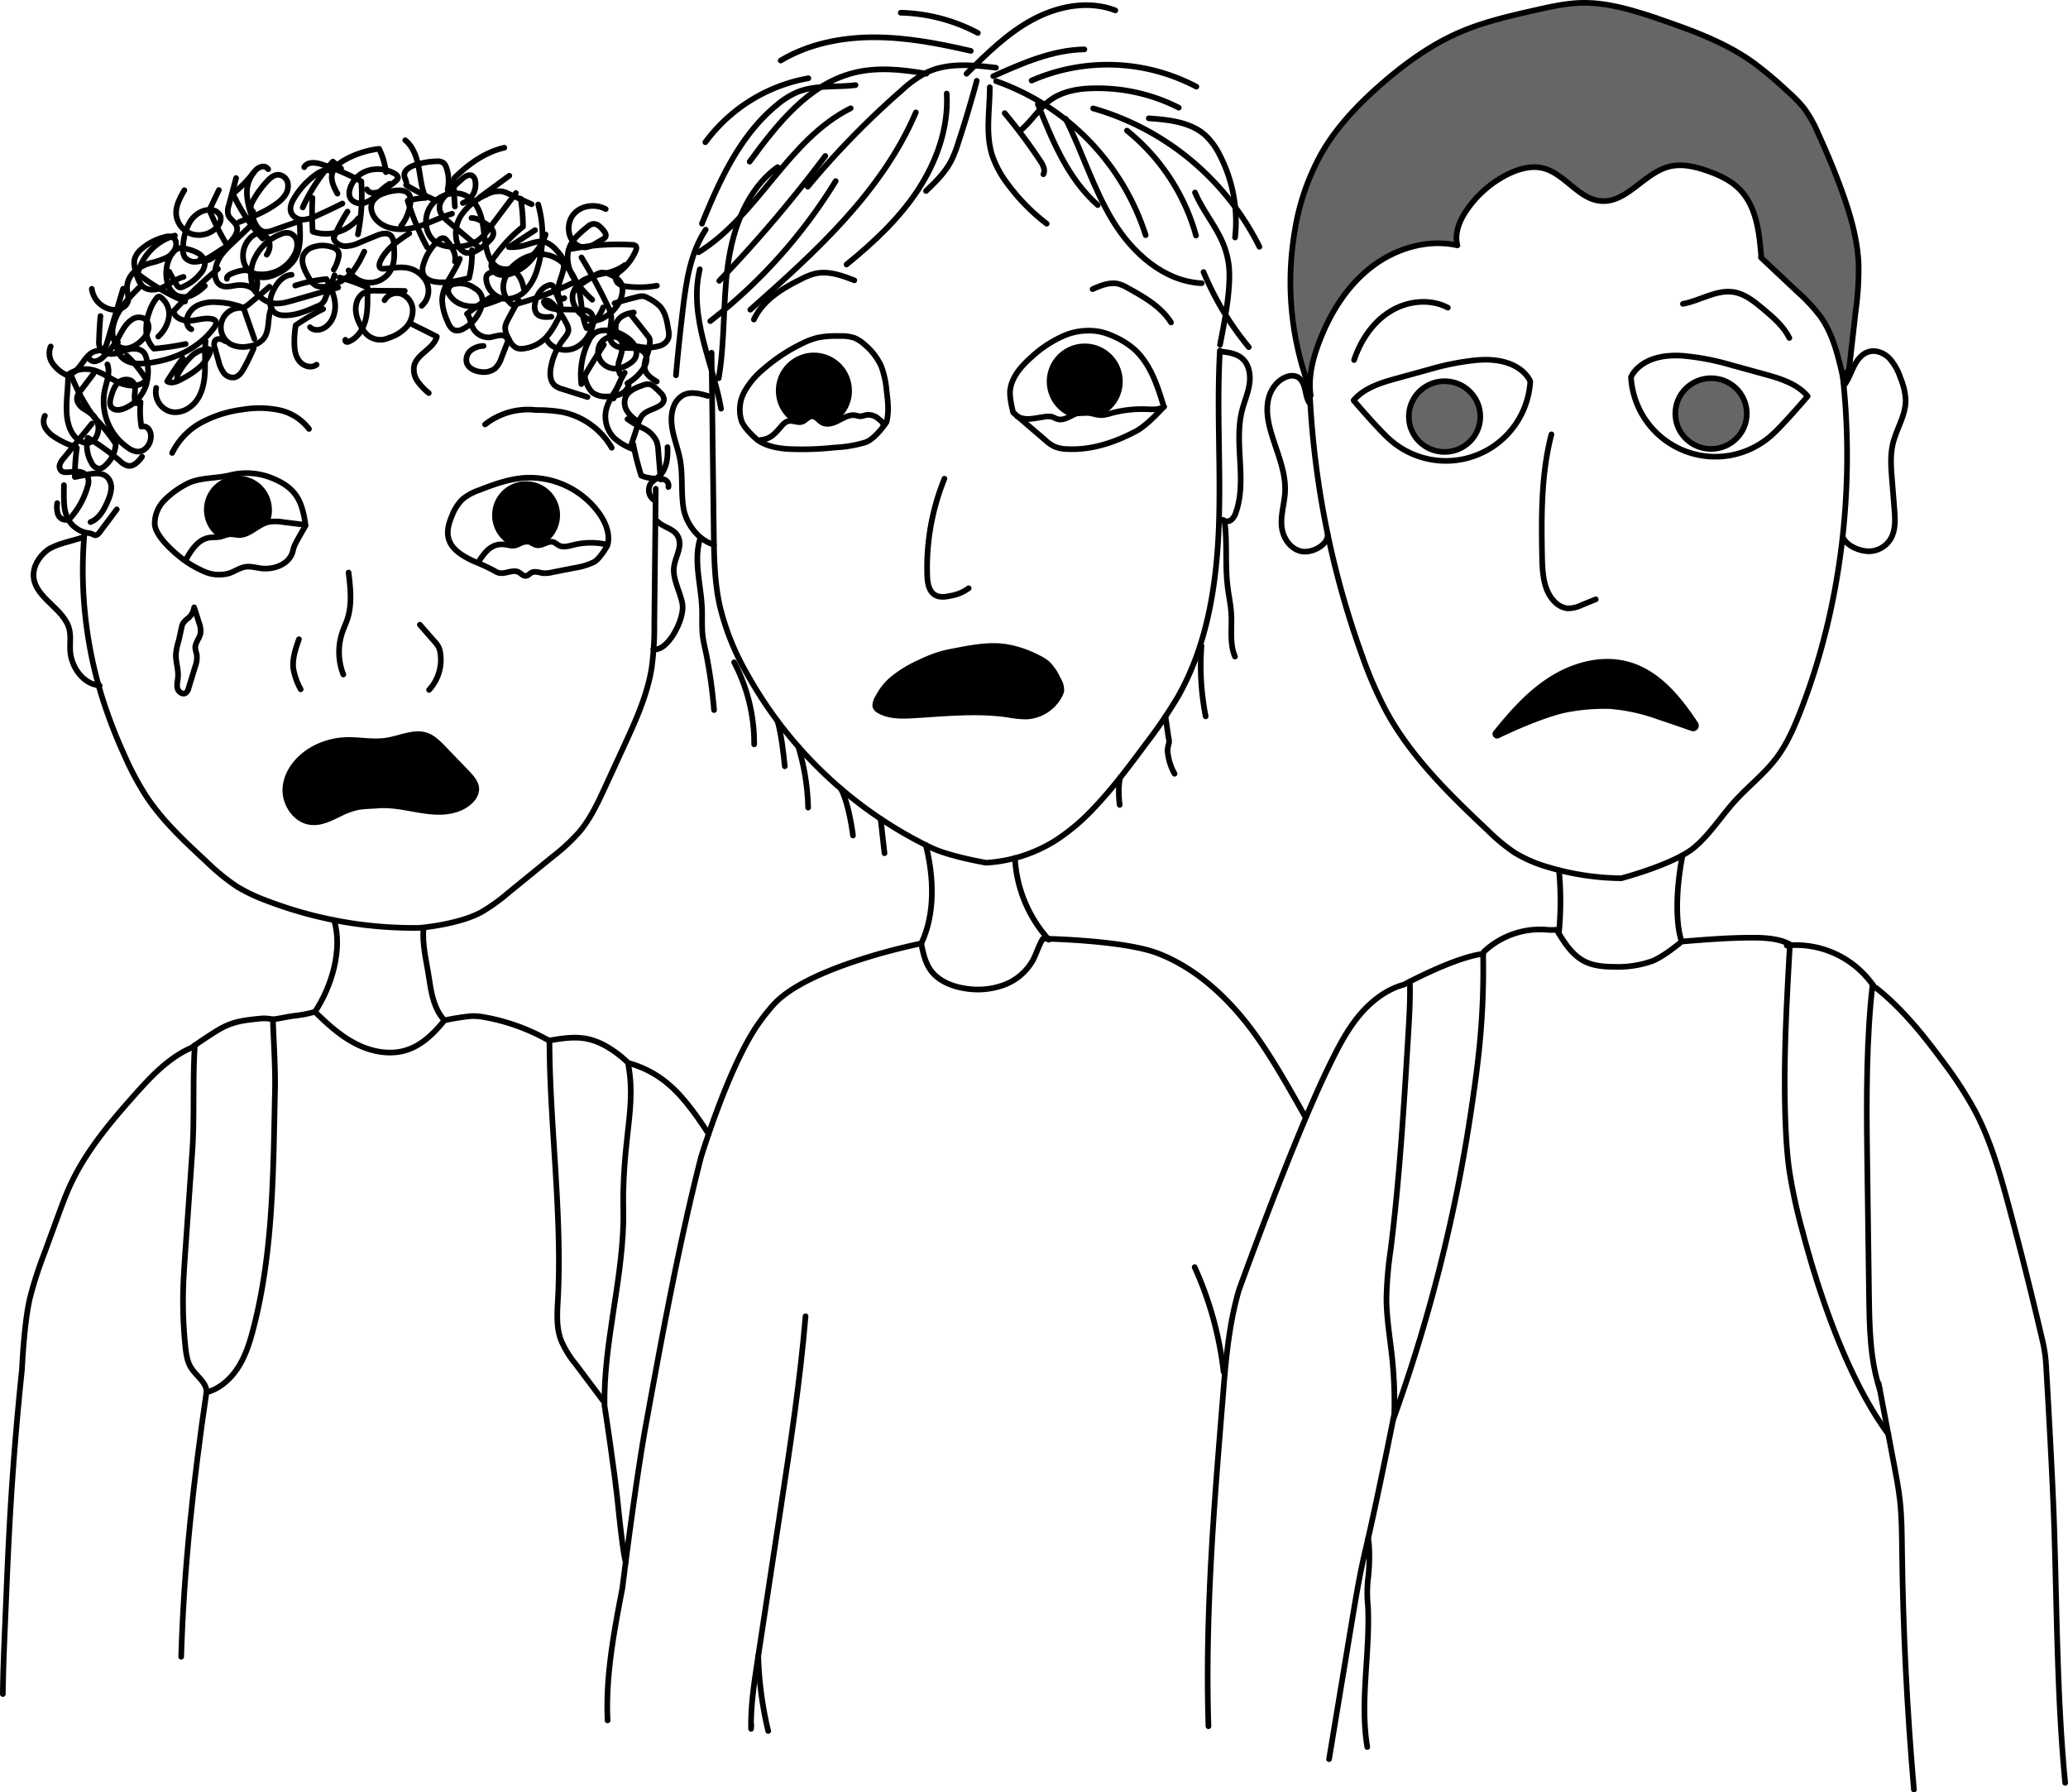 <svg id="Layer_2" data-name="Layer 2" xmlns="http://www.w3.org/2000/svg" viewBox="0 0 731.06 633.52"><defs><style>.cls-1{fill:none;}.cls-1,.cls-2,.cls-3{stroke:#000;stroke-linecap:round;stroke-linejoin:round;stroke-width:2px;}.cls-2{fill:#666;}</style></defs><path class="cls-1" d="M916.78,633.32c4.34,39.39-.66,81.8-15.19,118.66-2.21,5.61-4.66,11.2-8.29,16-4.19,5.56-9.79,9.88-14.48,15-5,5.47-8.93,11.89-14.6,16.65-7,5.88-25.72,10.85-25.72,10.85a92.73,92.73,0,0,1-25.48-3.8,48.72,48.72,0,0,1-12.36-5.3,65.19,65.19,0,0,1-9.3-7.71c-13.49-12.71-27.05-25.85-35.93-42.12a143.22,143.22,0,0,1-8.67-20,316.61,316.61,0,0,1-18.53-95" transform="translate(-265.32 -500.06)"/><path class="cls-1" d="M917.42,636c1.46-2,2.24-4.41,3.37-6.62s2.81-4.35,5.19-5c2.59-.74,5.43.46,7.3,2.38a19.67,19.67,0,0,1,3.92,7,22.61,22.61,0,0,1,1.79,7.81c0,5.35-3.27,10.11-4.51,15.3-1,4.17-.65,8.52-.31,12.78l.82,10.22c.3,3.65.53,7.57-1.34,10.71a9.07,9.07,0,0,1-7.87,4.33c-3.13-.09-7.33-1.8-8.79-4.58" transform="translate(-265.32 -500.06)"/><path class="cls-1" d="M728.15,642.4c-.95-1.5-1.13-3.35-1.57-5.07s-1.29-3.54-2.94-4.2a4.92,4.92,0,0,0-3.32.06c-3.5,1.16-5.91,4.6-6.67,8.21s-.14,7.37.85,10.93c2,7.21,5.5,14.25,5.09,21.72-.23,4.18-1.68,8.31-1.14,12.46.5,3.78,3,7.51,6.76,8.39s9.69-2.19,9.46-6" transform="translate(-265.32 -500.06)"/><path class="cls-2" d="M728.66,639.88c-.91-6.39.68-12.88,3-18.93,3.82-10.15,9.77-19.73,18.34-26.4s19.94-10.12,30.53-7.76c-1.14-4.3.78-8.83,3.29-12.49A38.73,38.73,0,0,1,798,561.81c4-2,8.6-3.39,12.93-2.28,7.64,2,12.42,10.89,20.28,11.57,9.16.79,15.26-9.9,24.17-12.15,4.38-1.11,9-.05,13.26,1.42s8.47,3.38,11.62,6.58c6,6.07,7,15.32,7.67,23.83l-.1.28,12.91,12.15a59,59,0,0,1,8.29,8.95c4.33,6.21,6.1,13.79,7.78,21.16l2.16-2.58,2.39-21a107.08,107.08,0,0,0,1-16c-.31-8.69-2.72-17.17-5.63-25.36-2.56-7.19-5.51-14.24-8.68-21.18a44,44,0,0,0-5-8.92,46.57,46.57,0,0,0-5.81-5.94,131,131,0,0,0-12.48-10.45c-10.31-7.3-22.44-11.5-34.39-15.6l.83.24c-8.59-2.8-17.39-5.6-26.43-5.46-5.76.09-11.44,1.38-17.06,2.66-8.9,2-17.86,4.08-26.25,7.68-10.31,4.44-19.51,11.13-28,18.53-7.79,6.83-15.08,14.4-20.39,23.29A82.83,82.83,0,0,0,723,581.92a107.08,107.08,0,0,0,3.89,51.46Z" transform="translate(-265.32 -500.06)"/><path class="cls-1" d="M744,627.32c2.28-6.84,6.47-13.22,12.57-17.07s14.2-4.8,20.58-1.45" transform="translate(-265.32 -500.06)"/><path class="cls-1" d="M860.25,607.46c6.11-1.1,11.84-5.16,18-4.16,3.95.65,7.23,3.33,10.3,5.9,3.58,3,7.26,6.13,9.33,10.31" transform="translate(-265.32 -500.06)"/><path class="cls-1" d="M806.29,634.88a29.87,29.87,0,0,1-49.88,20.34c-4.2-3.81-12.58-13.64-12.58-13.64,3.8-4.5,9.85-6.28,15.53-7.85l11.49-3.16a90.67,90.67,0,0,1,16.69-3.24C803.05,626.08,806.29,634.88,806.29,634.88Z" transform="translate(-265.32 -500.06)"/><path class="cls-1" d="M813.77,653.58c-3.67,14.09-3.58,28.85-3.3,43.41.11,5.64.49,11.9,4.52,15.85a7.49,7.49,0,0,0,4.43,2.25,11.07,11.07,0,0,0,5.07-1.19l4.94-2" transform="translate(-265.32 -500.06)"/><path class="cls-3" d="M820.33,750.65a69,69,0,0,1,14.4-1,66.14,66.14,0,0,1,17,3.77c3.34,1.11,8.5,2.88,11.69,4a1,1,0,0,0,1.2-1.55c-6-9.06-13.23-17.88-23.53-20.86-9.39-2.72-19.7.13-27.89,5.46-7.44,4.85-13.41,11.57-19,18.5a.62.62,0,0,0,.74,1C800.21,757.41,812.8,751.8,820.33,750.65Z" transform="translate(-265.32 -500.06)"/><ellipse class="cls-2" cx="510.67" cy="147.24" rx="12.63" ry="12.5"/><ellipse class="cls-2" cx="604.88" cy="146.18" rx="12.63" ry="12.5"/><path class="cls-1" d="M841.89,633.4a29.87,29.87,0,0,0,49.88,20.34c4.21-3.81,12.58-13.64,12.58-13.64-3.8-4.5-9.84-6.29-15.53-7.85l-11.49-3.16a89.68,89.68,0,0,0-16.69-3.24C845.14,624.6,841.89,633.4,841.89,633.4Z" transform="translate(-265.32 -500.06)"/><path class="cls-1" d="M816.44,807.67a116.29,116.29,0,0,1-.05,22.31" transform="translate(-265.32 -500.06)"/><path class="cls-1" d="M860.1,802.41c-1.73,8.54-3,22.09-.34,30.39" transform="translate(-265.32 -500.06)"/><path class="cls-1" d="M995.38,1130.22c-2.88-30.08-2.89-60.34-3.89-90.54-.57-17.55-2.25-46.75-2.88-57.35a47.89,47.89,0,0,0-1.13-7.9q-5.64-24.37-12.16-48.53c-3.09-11.42-6.36-22.89-11.89-33.34a140.24,140.24,0,0,0-11.17-17.17c-7-9.5-14.46-18.79-23.69-26.13l-.44,0a33.38,33.38,0,0,0-31.17-15" transform="translate(-265.32 -500.06)"/><path class="cls-1" d="M929.44,989l5.45,28.72c.81,4.27,1.62,8.54,2.1,12.86.62,5.73.65,11.5.72,17.26q.52,42.43,4.2,84.76" transform="translate(-265.32 -500.06)"/><path class="cls-1" d="M929.84,991.16c-3.46-10.63-3.65-22-3.8-33.19q-.33-25.47-.68-50.94c-.25-18.86-.24-40.23,1.94-59" transform="translate(-265.32 -500.06)"/><path class="cls-1" d="M898,835.07c-1.19,21.32-2.39,42.69-1.4,64,.22,4.89.57,9.77,1.25,14.61a191,191,0,0,0,4.73,21.77c6,22.79,16.25,52.59,30.3,71.51" transform="translate(-265.32 -500.06)"/><path class="cls-1" d="M692.52,1110.21c-1.23-38.87,1.94-77.73,5.11-116.49,1-12.68,2.09-25.46,5.66-37.67,0,0,19.18-53.34,32.08-79.64,2.93-6,6-12,10.19-17.12s9.68-9.49,16.1-11.23c0,0,17.93-9.71,28-10.86l.19-.7a29.06,29.06,0,0,1,22.93-7.77,17.43,17.43,0,0,0,2.82-.06c2.58,4.35,5.39,8.92,9.9,11.2,3.11,1.58,6.71,1.88,10.2,1.91a36.65,36.65,0,0,0,13.65-2c4.32-1.68,10.46-6.93,10.46-6.93,8.28-.68,16.57-1.35,24.87-1.36,4.48,0,9.11.23,13.14,2.19" transform="translate(-265.32 -500.06)"/><path class="cls-1" d="M748.66,1117.55c-2.69-16.4,1.05-33.18.25-49.78a47.62,47.62,0,0,1,0-9.55c.51-3.26.77-11.12.05-14.34" transform="translate(-265.32 -500.06)"/><path class="cls-1" d="M763.7,847c.23,5.8-.2,12.84-.55,18.64-1.53,25.41-3.06,50.84-6.21,76.1a134.85,134.85,0,0,0-1.49,17.13c0,7.08,1.27,14.1,2,21.14a147.81,147.81,0,0,1,.76,19.85S752,1031.2,748,1048c-1.94,8.18-3.32,16.48-4.7,24.77l-8.14,49.06" transform="translate(-265.32 -500.06)"/><path class="cls-1" d="M789.61,837.2a272.18,272.18,0,0,1-1.37,33.54c-.72,7-1.68,13.9-2.71,20.82a567,567,0,0,1-27.7,110.26" transform="translate(-265.32 -500.06)"/><path class="cls-1" d="M687.64,947.94a123.9,123.9,0,0,1,10.23,37" transform="translate(-265.32 -500.06)"/><path class="cls-1" d="M624.11,803.34a46.61,46.61,0,0,0,12,28.86" transform="translate(-265.32 -500.06)"/><path class="cls-1" d="M591,833.53c5-10.5,4.45-23.54,1.6-34.8" transform="translate(-265.32 -500.06)"/><path class="cls-1" d="M480.11,1108.14c-.73-15.7,2.26-31.31,5.23-46.74,0,0,4.64-37.66,8.33-57.86,5.76-31.61,11.53-63.25,19.44-94.39,0,0,10.09-33.18,20.75-47.86a72.65,72.65,0,0,1,4.92-6.14c12.44-13.75,52.2-21.62,52.2-21.62.65,3.25,1.35,6.61,3.25,9.33,2.72,3.88,7.5,5.82,12.18,6.56a27,27,0,0,0,13.75-1.2,19.52,19.52,0,0,0,10.37-8.88c1.29-2.45,2-5.2,3.49-7.51,0,0,28.54.48,40.78,5.25,12,4.67,22,13.33,30.14,23.26s15.46,23.23,21.77,34.4" transform="translate(-265.32 -500.06)"/><path class="cls-1" d="M550.09,965.28c-1.91,22.69-5.33,45.22-8.76,67.74l-8.28,54.43c-1.19,7.85-2.39,15.74-2.22,23.68l.09-1.55" transform="translate(-265.32 -500.06)"/><path class="cls-1" d="M533.37,1085.33a127.94,127.94,0,0,0,3.52,26.56" transform="translate(-265.32 -500.06)"/><path class="cls-1" d="M696.57,624c-1.2,20.77.4,41.61-.4,62.39s-4.2,42-14.53,60.07a168.48,168.48,0,0,1-11.23,16.48c-5.84,7.88-11.72,15.77-18.49,22.85A72.07,72.07,0,0,1,638.67,797a52,52,0,0,1-24.75,8s-12.92-2.19-19.55-5.38a148.31,148.31,0,0,1-65.27-61.92,89.62,89.62,0,0,1-9.35-23.61c-1.89-8.56-2-17.4-2.11-26.16l-.78-63.21" transform="translate(-265.32 -500.06)"/><path class="cls-1" d="M696.66,624.29c2.77.29,5.73.65,7.81,2.49,2.44,2.14,3,5.77,2.54,9s-1.82,6.22-2.61,9.37c-2.95,11.72,1.83,24.58-2.17,36a5.59,5.59,0,0,1-1.62,2.65,2.24,2.24,0,0,1-2.88,0" transform="translate(-265.32 -500.06)"/><path class="cls-1" d="M515.53,640c-2.87-.85-6.1-1.65-8.74-.24a7.57,7.57,0,0,0-3.32,4c-1.14,3-.88,6.29-.18,9.39s1.83,6.09,2.42,9.22c1.06,5.61.33,11.42,1.19,17.07s5.3,11.6,10.81,13.11" transform="translate(-265.32 -500.06)"/><path class="cls-1" d="M531.83,613c3.17-6.85,10.11-11.06,16.89-14.38a22.51,22.51,0,0,1,4.7-1.85c4.65-1.09,9.45.65,13.92,2.37" transform="translate(-265.32 -500.06)"/><path class="cls-1" d="M651.57,602.26c2.93-1.3,6.14-2.63,9.24-1.83a14.13,14.13,0,0,1,3.32,1.49c5.72,3.17,11.67,6.57,15.15,12.11" transform="translate(-265.32 -500.06)"/><path class="cls-1" d="M625,647.27c3.05,1.58,5.75.62,9.16.18a7.55,7.55,0,0,1,3-.08c.65.18,1.22.58,1.86.78,2.83.91,5.47-1.94,8.41-2.37,2.53-.36,5,1.11,7.55,1a14.11,14.11,0,0,0,3.07-.65,41.54,41.54,0,0,1,12.45-1.44c2.18.08,4.52.29,6.35-.88" transform="translate(-265.32 -500.06)"/><path class="cls-1" d="M667.13,652.35c-7.64,4.09-16.19,6.95-24.84,6.42a11.85,11.85,0,0,1-4.26-.9,14.23,14.23,0,0,1-3.29-2.33l-11.25-9.68s-1.42-5.21-1.06-8c.59-4.66,4-8.45,7.5-11.57a41.32,41.32,0,0,1,11.28-7.47,22,22,0,0,1,13.3-1.45,24.74,24.74,0,0,1,4.86,1.75,28,28,0,0,1,6.63,4.13c5.93,5.13,8.47,13.06,10.74,20.56C676.74,643.84,670.93,650.32,667.13,652.35Z" transform="translate(-265.32 -500.06)"/><path class="cls-1" d="M577.5,649.86c-.88-1.4-.33-.67-1.6-1.73a5.32,5.32,0,0,0-4.55-1.36,8.57,8.57,0,0,1-1.93.44,9.49,9.49,0,0,1-1.55-.32c-2.07-.44-4.07.75-6,1.74-.4.2-.83.41-1.26.59-1.58.65-3.32,1-4.75.13-1.19-.69-2.06-2.17-3.46-2.15s-2.23,1.49-3.53,1.92-2.64-.24-4-.29a3.83,3.83,0,0,0-.83.08c-1.46.31-2.36,1.69-3.35,2.79-2.06,2.34-3.54,3.61-6.63,3.89" transform="translate(-265.32 -500.06)"/><path class="cls-1" d="M571.33,656.38a43.72,43.72,0,0,1-10.86,1.85,106.41,106.41,0,0,1-16.64.52c-3.77-.27-7.66-1-10.76-3.19,0,0-4.58-3.8-5.63-6.79a13.21,13.21,0,0,1,1-10.17,27.65,27.65,0,0,1,6.68-8,61.56,61.56,0,0,1,13.71-9.1,26.66,26.66,0,0,1,5.58-2.1,34.07,34.07,0,0,1,7.69-.56,15,15,0,0,1,5.22.64,12.45,12.45,0,0,1,3.69,2.41,21.88,21.88,0,0,1,5.78,7.49,31.53,31.53,0,0,1,1.93,8.66c.47,3.72.93,7.54,0,11.17C578.78,649.19,574.81,655.16,571.33,656.38Z" transform="translate(-265.32 -500.06)"/><path d="M566.5,638.14a13.4,13.4,0,0,1-5.84,11.08c-1.58.65-3.32,1-4.75.13-1.19-.69-2.06-2.17-3.46-2.15s-2.23,1.49-3.53,1.92-2.64-.24-4-.29a13.43,13.43,0,1,1,21.55-10.69Z" transform="translate(-265.32 -500.06)"/><path d="M643.57,647.27h0a13.42,13.42,0,1,1,11.53-.52s0,0,0,0H655Z" transform="translate(-265.32 -500.06)"/><path class="cls-1" d="M599.18,669.27a83.83,83.83,0,0,0-6.08,34.11c.08,2.62.53,5.65,2.8,7,1.63.95,3.67.67,5.5.26a14.76,14.76,0,0,0,6.35-2.66" transform="translate(-265.32 -500.06)"/><path d="M580.05,739.43a43.81,43.81,0,0,1,10.3-6.27,49.21,49.21,0,0,1,7.1-2.81c1.76-.51,3.57-.86,5.38-1.21,5.82-1.12,11.77-2.26,17.65-1.51a38.72,38.72,0,0,1,12.19,4,16.38,16.38,0,0,1,3.5,2.17,19,19,0,0,1,4.07,5.93,8,8,0,0,1,1.27,4.48,5.94,5.94,0,0,1-.69,2,15,15,0,0,1-12.6,8.1,36.4,36.4,0,0,1-6.73-.68c-10.84-1.56-21.86-.38-32.79.27-4.1.25-8.46.41-12.27-1.37-1.34-.63-2.72-1.58-2.69-3.22s1-3.15,1.78-4.48A21.3,21.3,0,0,1,580.05,739.43Z" transform="translate(-265.32 -500.06)"/><path class="cls-1" d="M514.8,581.23c-5.41,8.17-6.9,18.25-8.06,28q-1.41,11.71-2.46,23.47" transform="translate(-265.32 -500.06)"/><path class="cls-1" d="M512.71,595.25c-2,8.15-.85,16.76,1.17,24.9s4.9,16.1,6.34,24.36" transform="translate(-265.32 -500.06)"/><path class="cls-1" d="M512.92,690.13c-2.57,7.94.22,16.5.56,24.84.13,3.24-.12,6.5.25,9.73.26,2.31.84,4.57,1.32,6.85a179.43,179.43,0,0,1,2.7,19.49" transform="translate(-265.32 -500.06)"/><path class="cls-1" d="M524.85,734.15a61.59,61.59,0,0,1,7.08,29" transform="translate(-265.32 -500.06)"/><path class="cls-1" d="M540.18,754.9c1.27,4.26,2.14,11.55,2.57,16" transform="translate(-265.32 -500.06)"/><path class="cls-1" d="M547.54,764A80.22,80.22,0,0,1,551,785.5" transform="translate(-265.32 -500.06)"/><path class="cls-1" d="M562.55,778.79c2.25,4,3.72,12,4.31,16.58" transform="translate(-265.32 -500.06)"/><path class="cls-1" d="M576.63,789.47,578,801.64" transform="translate(-265.32 -500.06)"/><path class="cls-1" d="M698.24,684.3c1,7.72.1,15.6,1.07,23.32.4,3.11,1.1,6.19,1.28,9.31.31,5.11-.72,10.49,1.3,15.2" transform="translate(-265.32 -500.06)"/><path class="cls-1" d="M690.06,728.37a92.33,92.33,0,0,0,1.48,24.89" transform="translate(-265.32 -500.06)"/><path class="cls-1" d="M677.3,753.33c.39,2.08.77,5.57,1.16,7.65a5.22,5.22,0,0,1,.13,1.52,13.34,13.34,0,0,1-.38,1.51,7.1,7.1,0,0,0,0,2.68,19.45,19.45,0,0,0,2.33,6.86" transform="translate(-265.32 -500.06)"/><path class="cls-1" d="M661.39,774.79c-.79,2.09-.61,7.57-.25,9.77" transform="translate(-265.32 -500.06)"/><path class="cls-1" d="M497.13,672.81l-.5,47.51a107.25,107.25,0,0,1-.93,15.73c-1.54,9.74-5.71,18.84-9.83,27.79l-6.55,14.23c-2.6,5.64-5.24,11.36-9.25,16.1a69,69,0,0,1-9.43,8.72l-15.52,12.65a66.32,66.32,0,0,1-9.44,6.81c-8.21,4.58-22.18,5.67-22.18,5.67a145.15,145.15,0,0,1-54.14-9.69,60.5,60.5,0,0,1-10.18-4.85,74.88,74.88,0,0,1-10.95-8.94c-7.64-7.08-15.36-14.25-21.12-22.92a102.15,102.15,0,0,1-7.76-14.52,177.92,177.92,0,0,1-8-20.8,151.15,151.15,0,0,1-6.2-57.57" transform="translate(-265.32 -500.06)"/><path class="cls-1" d="M497.13,683.77c2.81,3.2,7.18,2.85,8.26,7,.83,3.19-1.39,6.34-1.81,9.61-.59,4.53,2.27,8.76,3,13.27.82,5.22-5.25,16.9-10.3,15.88" transform="translate(-265.32 -500.06)"/><path class="cls-1" d="M294.63,690c-3.45,1.19-9.84,2.36-12.71,4.61s-5,5.73-4.72,9.37c.65,7.61,10.88,11.15,12.64,18.59.56,2.37.16,4.86.28,7.3.29,5.91,4.53,12,10.43,12.49" transform="translate(-265.32 -500.06)"/><path class="cls-1" d="M326.18,660.16a24.38,24.38,0,0,1,10.47-10.82,41.76,41.76,0,0,1,14.53-4.54,34.79,34.79,0,0,1,12.75.19,18,18,0,0,1,10.62,6.67" transform="translate(-265.32 -500.06)"/><path class="cls-1" d="M436.8,650.08A24.58,24.58,0,0,1,454.85,645a52.21,52.21,0,0,1,9.18.7,26.32,26.32,0,0,1,17.54,12.62" transform="translate(-265.32 -500.06)"/><path class="cls-1" d="M388.55,702.43c.66,5.52,1.3,11.25-.45,16.52-.5,1.49-1.18,2.92-1.7,4.4a21.88,21.88,0,0,0,.28,15.11" transform="translate(-265.32 -500.06)"/><path class="cls-1" d="M371,726c-1.17,3.32-2.36,6.78-2,10.28a23.5,23.5,0,0,0,2.61,7.41" transform="translate(-265.32 -500.06)"/><path class="cls-1" d="M413.74,720.87l5.14,5.88a9.59,9.59,0,0,1,1.56,2.15A7.75,7.75,0,0,1,421,731a15.75,15.75,0,0,1-4,12.91" transform="translate(-265.32 -500.06)"/><path d="M375.34,791.65c-6.14-.53-10.61-7.1-10.11-13.26s4.95-11.45,10.35-14.44a26.92,26.92,0,0,1,11.92-3.32c4.73-.18,9.5.9,14.18.21,4.91-.72,9.88-3.36,14.59-1.8,2.66.88,4.72,3,6.67,5l8.06,8.37c1.82,1.89,3.77,4.09,3.7,6.71a7,7,0,0,1-2.07,4.45c-3.24,3.48-8.34,4.62-13.1,4.44-7-.25-13.67-2.79-20.71-2.23-2.22.18-4.48.17-6.68.54a24.23,24.23,0,0,0-6.31,2.29C382.55,790.18,379.09,792,375.34,791.65Z" transform="translate(-265.32 -500.06)"/><path class="cls-1" d="M383.42,825.28c3.12,10.28-.82,23.44-6.75,32.4" transform="translate(-265.32 -500.06)"/><path class="cls-1" d="M415.08,828c-.68,5.44,1.12,12.37,1.92,17.8.85,5.78,1.78,10.84,5.44,14.93" transform="translate(-265.32 -500.06)"/><path class="cls-1" d="M459.56,867.81c.06,29.57,4.57,61.78,3,91.31-.26,4.84-.65,9.85,1,14.41a33.54,33.54,0,0,0,5.22,8.62l9.82,13.09" transform="translate(-265.32 -500.06)"/><path class="cls-1" d="M486.51,1052.2c-.91-2.81-2.4-17-2.69-19.94-1.17-11.89-4.8-35.41-4.8-35.41-.32-21.55,6-42.71,6.64-64.25.11-3.75-.09-7.51,0-11.27.17-6.82.59-12.08,1.3-18.54,1.08-9.89,2.14-17.14.51-26.22" transform="translate(-265.32 -500.06)"/><path class="cls-1" d="M361.79,860.35c.28,8.14.92,17.1.74,25.25-.62,28-.55,56.55-7.55,83.69-1.2,4.67-2.61,9.36-5.11,13.49s-6.19,7.7-10.78,9.17l-.72-.2c-.35-3.35-3.75-5.42-5.52-8.28-1.37-2.21-1.73-4.88-2-7.46a154.5,154.5,0,0,1-.76-20.63c.12-4.1.41-8.2.69-12.29l1.7-24.27L333.3,907c.84-12.08.05-25.39.9-37.47" transform="translate(-265.32 -500.06)"/><path class="cls-1" d="M338.37,991.75c-4.6,30.94-8.07,62.64-9,93.9" transform="translate(-265.32 -500.06)"/><path class="cls-1" d="M266.32,1098.82c.09-8,.43-15.92.76-23.88l.4-9.52c.33-7.89.66-15.77,1.08-23.66q1.51-29,4.55-57.88s.67-15.89,2.75-24.83a134.69,134.69,0,0,1,5.05-15.78l4.9-13.38c1.36-3.71,2.72-7.42,4.38-11,5.43-11.78,13.89-21.87,22.5-31.57,5.88-6.63,12.13-13.33,20.24-16.91,0,0,6.17-4.33,9.69-6.4,4.6-2.71,8.21-3.3,14.74-3.93a14.41,14.41,0,0,1,4.43.28c2.83-.34,5.61-1.08,8.45-1.36a45.83,45.83,0,0,0,6.43-1.31c4.45,4.37,9.13,8.65,14.71,11.44s12.22,4,18.12,1.93c5.29-1.83,9.41-6,12.94-10.35a83.17,83.17,0,0,1,9.43-1.5,20.67,20.67,0,0,1,5,.44,71,71,0,0,1,21.66,7.73l1,.44c4.26-.71,8.61-1.42,12.86-.67,4.76.85,9,3.49,12.76,6.56l2.34,2.09a36.67,36.67,0,0,1,15.67,8.84c4.47,4.1,9.4,11.09,12.64,16.21" transform="translate(-265.32 -500.06)"/><path class="cls-1" d="M379.56,609.28a83.66,83.66,0,0,0-9.69,5.74,33.92,33.92,0,0,0-.49,6.12c0,2.31.33,4.75,1.76,6.56s4.27,2.66,6.1,1.25" transform="translate(-265.32 -500.06)"/><path class="cls-1" d="M369.69,601a53.42,53.42,0,0,1,11-2.31c1.54,2.82,2.93,5.82,3.11,9s-1.11,6.67-3.89,8.27c-1.56.91-3.76,1.05-5-.26" transform="translate(-265.32 -500.06)"/><path class="cls-1" d="M385.36,598.15a63.67,63.67,0,0,1,9.91,3.57c-.1,3.57.18,7.18-.55,10.67s-2.7,7-6,8.37a1.36,1.36,0,0,1-.94.14c-.31-.1-.53-.49-.35-.75" transform="translate(-265.32 -500.06)"/><path class="cls-1" d="M408.41,602.88l-9.85-.06a9.05,9.05,0,0,0-4.71.83A5.73,5.73,0,0,0,391.4,607c-.92,3.13.25,6.54,2.09,9.25a7,7,0,0,0,9.15,3.28,14.28,14.28,0,0,0,6.05-3.59,8.77,8.77,0,0,0,2.53-6.43,6.35,6.35,0,0,0-3.85-5.52,5,5,0,0,0-6.11,2.19" transform="translate(-265.32 -500.06)"/><path class="cls-1" d="M410.2,614.27l9.55,4.77c-1.07,4.26-6.88,6-8,10.2a7.17,7.17,0,0,0,1.15,5.52,21.39,21.39,0,0,0,4,4.22" transform="translate(-265.32 -500.06)"/><path class="cls-1" d="M427.87,591.52c-1.9,5.08-6.23,9.41-6.24,14.83a19.69,19.69,0,0,0,1.68,6.82c.6,1.59,1.47,3.42,3.14,3.72a4.22,4.22,0,0,0,2.62-.6,13.17,13.17,0,0,0,6.49-8,5.1,5.1,0,0,0-2.42-6.32,8.68,8.68,0,0,0-7-1.53,2.45,2.45,0,0,0-1.76,4.06c1.73,2.75,5.23,4,8.48,3.85s6.34-1.36,9.36-2.58" transform="translate(-265.32 -500.06)"/><path class="cls-1" d="M439.55,604.72A72.61,72.61,0,0,0,430.4,611c1.18,1.37,1.29,3.35,2.12,5a6.24,6.24,0,0,0,6.41,3.25,24.81,24.81,0,0,1,3.36-.71c1.15,0,2.46.67,2.51,1.82a3,3,0,0,1-.29,1.24l-1.89,4.85a9.2,9.2,0,0,1-2.34,3.89,6.71,6.71,0,0,1-5,1.16c-2.13-.22-4.45-1.28-5-3.34a4.29,4.29,0,0,1,1.52-4.27,7.55,7.55,0,0,1,4.44-1.56" transform="translate(-265.32 -500.06)"/><path class="cls-1" d="M448.67,606.22c-1.39,2.34-2.71,4.73-3.95,7.15a7.08,7.08,0,0,0-.74,1.88c-.34,1.71.53,3.4,1.38,4.93a6,6,0,0,0,2.55,2.88,4.79,4.79,0,0,0,2.38.22,13.18,13.18,0,0,0,8.24-4.11,26.61,26.61,0,0,0,3.6-5.5,9.9,9.9,0,0,0,1.5-4.16,9.65,9.65,0,0,0-1-4c-.5-1.25-1-2.5-1.53-3.74a1.71,1.71,0,0,0-.6-.87,1.47,1.47,0,0,0-1.2,0c-2.79.85-4.48,3.8-4.88,6.69a4.38,4.38,0,0,0,.45,3.07c1.08,1.62,3.43,1.57,5.36,1.35" transform="translate(-265.32 -500.06)"/><path class="cls-1" d="M473,640.4l-8.76-2.78a7.81,7.81,0,0,1-2.75-1.29c-1.75-1.48-1.84-4.14-1.44-6.39a22.63,22.63,0,0,1,4.53-10.05c.77-1,1.66-2,1.69-3.21a4.7,4.7,0,0,0-.63-2.11,29.11,29.11,0,0,0-5.08-7.26c-.81-.85-2.35-1.59-3-.6.51,2.16,3.31,2.65,5.53,2.7l7.41.14a5.67,5.67,0,0,1,3.19.71c1.6,1.14,1.56,3.52,1,5.39-1.06,3.46-3.56,6.61-7,7.72s-7.71-.29-9.25-3.55" transform="translate(-265.32 -500.06)"/><path class="cls-1" d="M470.84,635.82a26.84,26.84,0,0,1,2.61-15.22,7.44,7.44,0,0,1,2-2.73,6.12,6.12,0,0,1,2.87-1,12.52,12.52,0,0,1,8.2,2.2,9,9,0,0,1,3.23,3.3,4.61,4.61,0,0,1,0,4.47,6.16,6.16,0,0,1-2,1.83,9.86,9.86,0,0,1-4.17,1.65,6.39,6.39,0,0,1-5.72-2.44,5.81,5.81,0,0,1-.44-6.14,5.31,5.31,0,0,1,5.51-2.58,3.15,3.15,0,0,1,1.44.65,3.4,3.4,0,0,1,1,2.61,19.71,19.71,0,0,1-1.11,5,6.37,6.37,0,0,0,.3,4.95" transform="translate(-265.32 -500.06)"/><path class="cls-1" d="M478.79,621.92q-3.21,4.85-6.15,9.85a3.87,3.87,0,0,0-.52,1.2,3.8,3.8,0,0,0,.34,1.86,9.09,9.09,0,0,0,2.4,4.06,8,8,0,0,0,5.1,1.3,11.8,11.8,0,0,0,4.49-.73,5.32,5.32,0,0,0,3.12-3.14" transform="translate(-265.32 -500.06)"/><path class="cls-1" d="M486.16,631.81a35.63,35.63,0,0,0-3.92,9.07" transform="translate(-265.32 -500.06)"/><path class="cls-1" d="M484.36,635.58c-1.65,3.16-4.05,6-4.8,9.49a10.9,10.9,0,0,0,3.08,10,21.24,21.24,0,0,0,6.74,3.84" transform="translate(-265.32 -500.06)"/><path class="cls-1" d="M489.17,657.09A109.25,109.25,0,0,0,492,668.18a13.72,13.72,0,0,0,4.73,1,9.68,9.68,0,0,1,3.36.35,2.26,2.26,0,0,1,1.51,2.67" transform="translate(-265.32 -500.06)"/><path class="cls-1" d="M487.15,648.21a36.81,36.81,0,0,0,5.66,3.26,9.67,9.67,0,0,1,4.58,4.5,11.44,11.44,0,0,1,.63,3.45l.84,10.1" transform="translate(-265.32 -500.06)"/><path class="cls-1" d="M488.13,658.36,491,649.7a8.78,8.78,0,0,1,1.14-2.51c1.46-2,4.23-2.36,6.31-3.68a3,3,0,0,0,1.6-2.19,3.5,3.5,0,0,0-1.24-2.42c-.67-.7-1.37-1.36-2.1-2a4.23,4.23,0,0,0-1.62-1,4.59,4.59,0,0,0-2.57.35c-2.47.85-5.22,2-6.13,4.42a5.54,5.54,0,0,0,.55,4.6,10.38,10.38,0,0,0,3.35,3.34" transform="translate(-265.32 -500.06)"/><path class="cls-1" d="M488.14,611q3.09,3.79,6.1,7.67a3.88,3.88,0,0,1,.74,1.23,3.65,3.65,0,0,1,.06,1.32,16.12,16.12,0,0,1-.68,3.44c-.61,2-1.6,4-1.05,6s2.43,3.2,4.17,4.25" transform="translate(-265.32 -500.06)"/><path class="cls-1" d="M482.58,607.24c2.69-.83,5.42-1.59,8.16-2.26a5.4,5.4,0,0,1,2-.22,5.23,5.23,0,0,1,1.67.67,15.25,15.25,0,0,1,4.16,2.88c2,2.19,2.57,5.3,3,8.23a6.26,6.26,0,0,1,0,3.16,4.76,4.76,0,0,1-3,2.59,14.93,14.93,0,0,1-7.34.29,12.76,12.76,0,0,1-6-2.29,5.65,5.65,0,0,1-2.13-5.71c.74-2.54,3.63-3.82,6.27-4.06" transform="translate(-265.32 -500.06)"/><path class="cls-1" d="M468.66,601.93q3.38-2.35,6.9-4.49a6.31,6.31,0,0,1,2.19-1,6.1,6.1,0,0,1,3.62.84,8.2,8.2,0,0,1,3,2.16c1.51,1.95,1.14,4.8.06,7a13.27,13.27,0,0,1-5.48,5.79,5.91,5.91,0,0,1-6.72,0c-2.91-1.74-5.14-5.13-4.37-8.42a8.29,8.29,0,0,1,4.71-5.24,33.31,33.31,0,0,1,7-2,16.26,16.26,0,0,0,6.64-2.82" transform="translate(-265.32 -500.06)"/><path class="cls-1" d="M467.65,588a84.14,84.14,0,0,1,21.14-1.4,1.72,1.72,0,0,1,1.26.41c.4.46.21,1.16,0,1.72a18.56,18.56,0,0,1-5.39,7.13,4.22,4.22,0,0,0-1.64,1.87,2.57,2.57,0,0,0,1.16,2.72,6.69,6.69,0,0,0,3,.9,35.49,35.49,0,0,0,10.34-.3" transform="translate(-265.32 -500.06)"/><path class="cls-1" d="M474.68,606a36.7,36.7,0,0,1-6.83-8.11c-1.72-3.1-2.51-6.91-1.27-10.23,1.14-3.06,3.78-5.27,6.31-7.33a4.28,4.28,0,0,1,1.94-1.09c1.51-.26,2.79,1,3.76,2.19.57.67,1.16,1.57.77,2.35a2.29,2.29,0,0,1-.95.84l-2.12,1.26c-1.42.83-3,1.7-4.59,1.6a5.13,5.13,0,0,1-3-1.27c-3.06-2.57-3.07-7.8-.33-10.72s7.53-3.41,11.07-1.53" transform="translate(-265.32 -500.06)"/><path class="cls-1" d="M454.47,581.41l-9.25,6a16.75,16.75,0,0,0,5.27-.55c2.56-.68,5.2-2,7.73-1.18a9.8,9.8,0,0,1,3.94,3,10,10,0,0,1,2.08,2.85c1.58,3.83-2,8-1.67,12.09a2.58,2.58,0,0,0,.62,1.66,1.2,1.2,0,0,0,1.62.16" transform="translate(-265.32 -500.06)"/><path class="cls-1" d="M455.57,572.34a39.9,39.9,0,0,1-.33,22.86,18.78,18.78,0,0,1-3.91,7.33,9.36,9.36,0,0,1-7.43,3.2,7.6,7.6,0,0,1-6.7-7,2.39,2.39,0,0,1,.29-1.44,2.88,2.88,0,0,1,1.7-1c2.86-.82,6.23-1.55,8.57.28,1.66,1.3,2.26,3.51,2.76,5.57" transform="translate(-265.32 -500.06)"/><path class="cls-1" d="M449.39,570.27a65.91,65.91,0,0,1,.82,9.91,51.41,51.41,0,0,0-9.8,10.29,5.63,5.63,0,0,0-1.41,3.69,3.77,3.77,0,0,0,3,3,7.75,7.75,0,0,0,4.42-.54,16.7,16.7,0,0,0,7.57-5.86" transform="translate(-265.32 -500.06)"/><path class="cls-1" d="M453.24,572.25l-8-3.65a10.68,10.68,0,0,0-2.5-.9,9.39,9.39,0,0,0-5.56,1.19,20.83,20.83,0,0,0-8.56,6.9,11.69,11.69,0,0,0-1.53,10.58,4.82,4.82,0,0,0,2.81,3,5.49,5.49,0,0,0,4.11-.87,18.91,18.91,0,0,0,4.5-3.55,3.93,3.93,0,0,0,1.22-2.16c.17-1.61-1.38-2.83-2.75-3.69-1.55-1-3.21-2-5-2" transform="translate(-265.32 -500.06)"/><path class="cls-1" d="M432.13,588.5a34.05,34.05,0,0,1-1,9.85c-3.74.9-7.57,1.81-11.39,1.4-2-.21-4.25-1-4.89-3a5.35,5.35,0,0,1,.14-3.14,17.93,17.93,0,0,1,5.51-8.7,2,2,0,0,1,1.71-.66,2,2,0,0,1,1,.76c1.77,2.14,3.51,4.77,2.95,7.49" transform="translate(-265.32 -500.06)"/><path class="cls-1" d="M434,587l-9.92-8.37c-1.57-1.32-3.25-2.87-3.38-4.92s1.2-3.62,2.5-5.05a67.86,67.86,0,0,1,5.57-5.42c1-.87,2.47-1.76,3.58-1a2.58,2.58,0,0,1,.94,1.58,7,7,0,0,1-4.34,8" transform="translate(-265.32 -500.06)"/><path class="cls-1" d="M426.13,573.06q-.31-4.24-.4-8.51a2.36,2.36,0,0,1,.94-2.28c4.79-4.58,10.45-8.52,16.92-10" transform="translate(-265.32 -500.06)"/><path class="cls-1" d="M435,569.76l10.37-7.6" transform="translate(-265.32 -500.06)"/><path class="cls-1" d="M425.11,575.6c-4.47,1.36-8.61,3.69-13.13,4.85s-9.83.93-13.22-2.29c-1.84-1.74-2.91-4.63-1.7-6.85a6.88,6.88,0,0,1,3.79-2.85,17.82,17.82,0,0,1,4.49-1.07c1.75-.19,3.83.06,4.71,1.57a4.61,4.61,0,0,1,.36,2.82,16.58,16.58,0,0,1-3.27,8.11" transform="translate(-265.32 -500.06)"/><path class="cls-1" d="M419.55,571a93.64,93.64,0,0,1-10.67-5.52c.46-1.07-.52-2.2-.62-3.35-.16-1.83,1.8-3.06,3.54-3.65a26.89,26.89,0,0,1,7.8-1.4,3.8,3.8,0,0,1,2.49.56,3.6,3.6,0,0,1,1,1.61,14.12,14.12,0,0,1,.48,7.78" transform="translate(-265.32 -500.06)"/><path class="cls-1" d="M403.12,565a18.81,18.81,0,0,0-4.45,3.77,10.33,10.33,0,0,1-4.87,3.1c-1.91.41-4.21-.44-4.84-2.29a4.59,4.59,0,0,1,0-2.52,9.66,9.66,0,0,1,6.4-6.7,12.13,12.13,0,0,1,9.37,1c.66.35,1.39,1,1.23,1.69a1.8,1.8,0,0,1-.61.86,20.22,20.22,0,0,1-5.38,3.63,6.1,6.1,0,0,1-2.66.71A2.59,2.59,0,0,1,395,567" transform="translate(-265.32 -500.06)"/><path class="cls-1" d="M401.75,560.91a24.83,24.83,0,0,0-2.42-8.25,33,33,0,0,0-11.77,3.73c-2.11,1.15-4.24,2.72-4.82,5.05s.64,4.89,1.87,7.06" transform="translate(-265.32 -500.06)"/><path class="cls-1" d="M386.37,572q-4.44,2.22-9,4.27a12.59,12.59,0,0,1-4.82,1.42,4.46,4.46,0,0,1-4.21-2.26c-.8-1.74,0-3.77,1-5.4a28.19,28.19,0,0,1,7.66-8.29c1.56-1.12,3.64-2.09,5.31-1.16" transform="translate(-265.32 -500.06)"/><path class="cls-1" d="M375.77,570a101,101,0,0,0,.1,11.93A14.69,14.69,0,0,0,392,577.21" transform="translate(-265.32 -500.06)"/><path class="cls-1" d="M388.17,574.84a65.37,65.37,0,0,0-4.9,9.34c.39,1.74,2.27,2.83,4.06,2.91a12.46,12.46,0,0,0,5.16-1.3l5.83-2.41c1.71-.71,3.93-1.33,5.23,0a4.8,4.8,0,0,1,1,3.09c.2,2.88.39,5.91-.82,8.53a8.56,8.56,0,0,1-15.2.65" transform="translate(-265.32 -500.06)"/><path class="cls-1" d="M410,582.55c-4.07,2.66-8.35,5.56-10.29,10-.33.77-.5,1.83.19,2.3a1.89,1.89,0,0,0,1.18.19c2.49-.14,5-.67,7.46-.39a9.56,9.56,0,0,1,7.5,5,7.12,7.12,0,0,1-1.66,8.5" transform="translate(-265.32 -500.06)"/><path class="cls-1" d="M394.1,589c-1.77,3.66-3.68,7.49-7.05,9.77a17.18,17.18,0,0,1-5.26,2.25,6.86,6.86,0,0,1-4.6.06c-1.46-.66-2.33-2.16-3.11-3.57-1.31-2.38-2.63-5.31-1.3-7.68a5.85,5.85,0,0,1,3.46-2.51,10.49,10.49,0,0,1,6.69.16,3.23,3.23,0,0,1,2,1.59,3.32,3.32,0,0,1,.05,2,13.74,13.74,0,0,1-1.67,4.3" transform="translate(-265.32 -500.06)"/><path class="cls-1" d="M383.59,597.35c-1,2.7-2.1,5.37-3.22,8a4.34,4.34,0,0,1-3,3c-3.78,1.67-7.74,3.37-11.86,3.16a5.56,5.56,0,0,1-3-.88,4.52,4.52,0,0,1-1.68-3.67,9.63,9.63,0,0,1,1-4c1.27-2.79,3.51-5.57,6.57-5.77" transform="translate(-265.32 -500.06)"/><path class="cls-1" d="M371.23,578.92c.31,4.56.51,9.52-2.11,13.27a14.69,14.69,0,0,1-5.94,4.64,10.9,10.9,0,0,1-4.91,1.27,7.57,7.57,0,0,1-6.78-5.51,9,9,0,0,1,2.45-8.58,5,5,0,0,1,2-1.29,3.86,3.86,0,0,1,4.38,2.26,5.36,5.36,0,0,1-.71,5.09" transform="translate(-265.32 -500.06)"/><path class="cls-1" d="M369.93,578.64l-8.06,2.81a6.22,6.22,0,0,1-3.19.51c-1.87-.37-2.94-2.3-3.68-4.05a25.51,25.51,0,0,1-2.38-9.06,11.56,11.56,0,0,1,3.08-8.62,4.36,4.36,0,0,1,2.19-1.27,2.15,2.15,0,0,1,2.23.9" transform="translate(-265.32 -500.06)"/><path class="cls-1" d="M349.9,578.53c4.53-1.76,9.12-3.55,13.06-6.4a11.79,11.79,0,0,0,3.24-3.21,5.6,5.6,0,0,0,.79-4.4,3.66,3.66,0,0,0-3.33-2.69c-1.49,0-2.75,1.08-3.78,2.16a33.68,33.68,0,0,0-5.24,7.24,5,5,0,0,0-.67,1.86,1.81,1.81,0,0,0,.78,1.71" transform="translate(-265.32 -500.06)"/><path class="cls-1" d="M355.1,578.74,347,586.47a29,29,0,0,0-3.21,3.44,12.53,12.53,0,0,0-2.39,5.58c-.31,2,.15,4.41,1.93,5.4,1.53.85,3.42.35,5.15.08,2.68-.42,5.87,0,7.27,2.35.54-2.12,1-4.63-.42-6.3a4.69,4.69,0,0,0-3.85-1.42,14,14,0,0,0-4.08,1.11c-.9.34-2,.94-1.86,1.9" transform="translate(-265.32 -500.06)"/><path class="cls-1" d="M360.56,601.4q-3.57,3.12-7.23,6.12a5.65,5.65,0,0,1-1.94,1.19,10.06,10.06,0,0,1-1.82.22A6.85,6.85,0,0,0,347.45,622a10.07,10.07,0,0,0,5.73.49A8.55,8.55,0,0,0,358.3,620c2.6-3,1.37-7.7,3-11.29" transform="translate(-265.32 -500.06)"/><path class="cls-1" d="M355.25,619.88,352,610.59a3.11,3.11,0,0,0-2.55-2.43,28.26,28.26,0,0,0-7.58-1.28,14.06,14.06,0,0,0-6.4,1,7.08,7.08,0,0,0-4.08,4.83c-.27,1.43.22,3.17,1.57,3.72" transform="translate(-265.32 -500.06)"/><path class="cls-1" d="M355,623.16q-1.51,3.54-3.36,6.92c-.79,1.46-1.81,3-3.43,3.37a4.08,4.08,0,0,1-3.9-1.74,12,12,0,0,1-1.75-4.11l-1.27-4.5a3.05,3.05,0,0,1,0-2.53c.75-1.11,2.51-.73,3.59.07" transform="translate(-265.32 -500.06)"/><path class="cls-1" d="M338,620.64c-.39,3.58-.08,7.2-.24,10.81s-.86,7.32-3,10.24-5.95,4.82-9.41,3.8a7.22,7.22,0,0,1-4.81-8.33" transform="translate(-265.32 -500.06)"/><path class="cls-1" d="M329.94,626.72q-2.93,3.94-5.52,8.11c1.52,1,3.49.1,5.06-.76a30.25,30.25,0,0,0,6.82-4.6,14.9,14.9,0,0,0,3.09-4.36c.26-.53.42-1.29-.08-1.6a1.11,1.11,0,0,0-.72-.12,9.45,9.45,0,0,0-5.69,2.68,25.43,25.43,0,0,0-3.94,5c-.67,1-1.36,2.33-.83,3.46" transform="translate(-265.32 -500.06)"/><path class="cls-1" d="M330.94,621.64a88.78,88.78,0,0,1-11.24,1.65,9.49,9.49,0,0,1-2.69-6.23,17.09,17.09,0,0,1,1.12-6.81,15.65,15.65,0,0,1,2.57-4.84,1.15,1.15,0,0,1,.82-.53,1.13,1.13,0,0,1,.6.24,7.42,7.42,0,0,1,2.91,7,11.9,11.9,0,0,1-3.76,6.9" transform="translate(-265.32 -500.06)"/><path class="cls-1" d="M337.74,601.11a16.16,16.16,0,0,1-4.65,3.32,6.44,6.44,0,0,1-5.54-.06,7.2,7.2,0,0,1-3.14-4.77,13.08,13.08,0,0,1,.95-8.6c.72-1.5,1.9-3,3.53-3.21a6.4,6.4,0,0,1,2.63.32,13.38,13.38,0,0,1,4,1.55,4.57,4.57,0,0,1,2.21,3.54,5.54,5.54,0,0,1-1.46,3.46,15.8,15.8,0,0,1-6.26,4.77,1.89,1.89,0,0,1-1.33.19,2,2,0,0,1-.92-.93q-1.41-2.27-2.65-4.62" transform="translate(-265.32 -500.06)"/><path class="cls-1" d="M345.89,587c-3.73,1.72-6.82,5.07-10.9,5.54a4.62,4.62,0,0,1-4.08-1.26c-1.05-1.22-1-3-.84-4.62a18.75,18.75,0,0,1,2.47-8.29c1.57-2.45,4.32-4.31,7.23-4.12a3.76,3.76,0,0,1,3.53,2.37,4.09,4.09,0,0,1-1.22,3.66,8.78,8.78,0,0,1-8.68,2.58,8.11,8.11,0,0,1-5.78-6.85c-.29-3.1,1.32-6,2.87-8.72" transform="translate(-265.32 -500.06)"/><path class="cls-1" d="M345.15,586a84.17,84.17,0,0,1-5.27-10.48,3,3,0,0,1-.32-1.31,3.27,3.27,0,0,1,.37-1.17l2.77-5.82" transform="translate(-265.32 -500.06)"/><path class="cls-1" d="M348.79,563l-2.58,9.66a5.69,5.69,0,0,0-.22,3.28c.55,1.63,2.45,2.49,3,4.11.63,1.79-.59,3.66-1.84,5.09a40.53,40.53,0,0,1-5.94,5.55c-1.52,1.16-3.66,2.23-5.22,1.11" transform="translate(-265.32 -500.06)"/><path class="cls-1" d="M330.2,597.93c-2.5.65-4.58,2.34-6.9,3.48s-5.31,1.65-7.33,0c-1.33-1.07-1.91-2.8-2.41-4.43-.58-1.91-1.15-4-.5-5.85a7.84,7.84,0,0,1,2.52-3.25,19.94,19.94,0,0,1,8.15-4.09,3.61,3.61,0,0,1,2.67.12,2.64,2.64,0,0,1,1.14,1.87c.32,2.1-1.18,4.1-3,5.17a28.16,28.16,0,0,1-6,2.06,14.28,14.28,0,0,0-5.8,3.18,7.79,7.79,0,0,0-2.53,5.95c.1,1.47.7,2.93.35,4.35-.56,2.29-3.37,3.32-5.69,3a8.64,8.64,0,0,1-7.1-7.33" transform="translate(-265.32 -500.06)"/><path class="cls-1" d="M314.37,601.82c-3.91,3.95-8,8.24-9.08,13.69-.54,2.7,0,6,2.48,7.25s5.56-.35,7.56-2.33a8.19,8.19,0,0,0,2.37-3.67,3.77,3.77,0,0,0-1.24-4,4.23,4.23,0,0,0-4.6.34c-2.49,1.65-3.67,4.61-5.19,7.17a25.68,25.68,0,0,1-4.82,5.92,5.3,5.3,0,0,1-2.79,1.57,2.13,2.13,0,0,1-2.44-1.59" transform="translate(-265.32 -500.06)"/><path class="cls-1" d="M300.83,611.78q-.37,4.31-.51,8.63a5.89,5.89,0,0,0,.33,2.64c.79,1.74,3,2.33,4.93,2.05s3.64-1.19,5.51-1.6,4.11-.16,5.23,1.39a5.86,5.86,0,0,1,.85,2.24,17.86,17.86,0,0,1-.18,9,13.5,13.5,0,0,1-7.91,8.38c-1.49.57-3.46.73-4.4-.56-.74-1-.45-2.43-.1-3.64.54-1.89,1.21-3.88,2.72-5.14s4.13-1.38,5.23.25c1.37,2-.45,5.12.92,7.17" transform="translate(-265.32 -500.06)"/><path class="cls-1" d="M298.28,632.28l-4.47,5.89a5.43,5.43,0,0,0-1.26,2.42c-.2,1.47.84,2.85,2,3.74a39,39,0,0,1,3.67,2.52,6.48,6.48,0,0,1,1,7.83,4.18,4.18,0,0,1-1.69,1.62,4.35,4.35,0,0,1-4-.47c-3.18-1.91-4.39-5.92-4.62-9.61-.27-4.31.43-8.61.49-12.92" transform="translate(-265.32 -500.06)"/><path class="cls-1" d="M297.83,649.79l-10,12.23a6.38,6.38,0,0,0-1.37,2.23,2.18,2.18,0,0,0,.69,2.37,2.71,2.71,0,0,0,1.54.36c1.42,0,2.84-.3,4.26-.19a3.89,3.89,0,0,1,3.47,2.1,4.77,4.77,0,0,1-.11,3.05,28.24,28.24,0,0,1-5.42,10.4,4,4,0,0,1-1.81,1.43,2.93,2.93,0,0,1-3.24-1.87,8.26,8.26,0,0,1-.28-4" transform="translate(-265.32 -500.06)"/><path class="cls-1" d="M292.49,658.37a72.47,72.47,0,0,0-.71,10.3l4.09-.83c2.55-.52,5.58-.91,7.42.93a5.24,5.24,0,0,1,1.34,4.08,13.44,13.44,0,0,1-1.19,4.23c-1.28,3.06-3,6.27-6.11,7.51" transform="translate(-265.32 -500.06)"/><path class="cls-1" d="M299.78,648.77a59.88,59.88,0,0,1,6.47,8.24,11.19,11.19,0,0,1-3.86,7.72,3.33,3.33,0,0,1-2,1,3.38,3.38,0,0,1-2.61-1.93,12,12,0,0,1-1.42-9,79.23,79.23,0,0,1,11.38,8.21,6,6,0,0,0,2.85,1.69c2.05.31,3.72-1.55,4.95-3.22" transform="translate(-265.32 -500.06)"/><path class="cls-1" d="M315,642.17a34.65,34.65,0,0,0,.3,8.69,2.38,2.38,0,0,1,2.55.83,4.19,4.19,0,0,1,.82,2.67c0,2.67-2.12,5.46-4.78,5.32a6.53,6.53,0,0,1-3.09-1.19,19.93,19.93,0,0,1-8.48-20.42c.66-3.07,2.06-6.28.95-9.22" transform="translate(-265.32 -500.06)"/><path class="cls-1" d="M310.14,625.76a40.09,40.09,0,0,1,6.94,8.63c-2.34,2.68-6.67,2.29-9.9.81s-6.12-3.82-9.61-4.5a10.8,10.8,0,0,0-7.87,1.54,1.48,1.48,0,0,1-.8.33,1.3,1.3,0,0,1-.62-.23,12.25,12.25,0,0,1-4.48-4,6.26,6.26,0,0,1-.55-5.82" transform="translate(-265.32 -500.06)"/><path class="cls-1" d="M434.7,698.32c2.36-3.59,4.59-6.19,8.86-5.82,1.22.1,2.43.58,3.64.39,1.61-.26,3-1.67,4.6-1.47,1.18.14,2.11,1.13,3.28,1.33,2.08.35,4.16-1.84,6.1-1a15.17,15.17,0,0,1,1.53,1c1.58.94,3.58.34,5.36-.1a25.84,25.84,0,0,1,11.24-.23" transform="translate(-265.32 -500.06)"/><path class="cls-1" d="M440.05,701.79a6.43,6.43,0,0,0,1.47.71c2.35.69,5.06-1.35,7.21-.17.83.45,1.52,1.35,2.45,1.28s1.34-.82,2.06-1.17c1.22-.6,2.65,0,4,.2a10.78,10.78,0,0,0,3.29-.3l7.93-1.56a23.51,23.51,0,0,0,6.86-2.08c2.11-1.15,4.72-5.82,4.72-5.82,1.11-3.79-.5-7.88-2.74-11.14a30.28,30.28,0,0,0-26.24-12.8c-5.61.34-11,2.26-16.22,4.31a18.87,18.87,0,0,0-6,3.25,16.1,16.1,0,0,0-3.69,5.73c-1.11,2.58-2,5.44-1.26,8.15,1.1,4.17,5.45,6.46,9.36,8.26A62.85,62.85,0,0,1,440.05,701.79Z" transform="translate(-265.32 -500.06)"/><path class="cls-1" d="M373.06,685.55l-7.64-.95a15,15,0,0,0-5.34,0,9,9,0,0,0-1,.32c-3.3,1.28-6,4.43-9.58,4.26a20.49,20.49,0,0,0-3-.32,21.62,21.62,0,0,0-3.06.88,12.49,12.49,0,0,1-2.45.24,11,11,0,0,0-1.92.16c-3.81.7-6.17,4.43-8.08,7.81" transform="translate(-265.32 -500.06)"/><path class="cls-1" d="M369.42,692.93c-.35.79-.47,1.67-.75,2.5-1.46,4.31-6.82,6.11-11.33,5.48-1.74-.24-3.48-.75-5.21-.5-2,.3-3.74,1.57-5.67,2.24a13,13,0,0,1-8.72-.48,38.18,38.18,0,0,1-7.72-4.42s-9.69-7.13-10-12.45a11.7,11.7,0,0,1,3.34-8.33,30.56,30.56,0,0,1,7.34-5.51c4.76-2.82,10.7-2.12,16.06-3.48a24,24,0,0,1,15.82,1.54c7.59,3.37,9.61,7.93,10.78,16.31C373.36,685.83,370.29,691,369.42,692.93Z" transform="translate(-265.32 -500.06)"/><path class="cls-1" d="M329.49,722a5.22,5.22,0,0,1,.58-1.72,9.61,9.61,0,0,1,1.89-1.82,6.24,6.24,0,0,0,2-3.73l1.71,5.4a7.86,7.86,0,0,1,.55,3.66c-.31,1.9-2,3.48-1.86,5.4a18.14,18.14,0,0,0,.51,2.18,9.24,9.24,0,0,1-.57,4.36L332,743.23a3,3,0,0,1-1.05,1.78c-1.11.7-2.61-.42-2.91-1.7s.1-2.6.2-3.91c.2-2.62-.73-5.18-.76-7.8a22.06,22.06,0,0,1,1-5.07C328.84,725,329.16,723.5,329.49,722Z" transform="translate(-265.32 -500.06)"/><path d="M361.46,680.24a11.87,11.87,0,0,1-.93,4.67c-3.3,1.28-6,4.43-9.58,4.26a20.64,20.64,0,0,0-3-.32,21.62,21.62,0,0,0-3.06.88,12.59,12.59,0,0,1-2.46.24,12,12,0,1,1,19-9.73Z" transform="translate(-265.32 -500.06)"/><path d="M458,692.11h0a12,12,0,1,0-12.08.78Z" transform="translate(-265.32 -500.06)"/><path class="cls-1" d="M287.92,671.53c0,2.17-.08,4.34.08,6.5a14.75,14.75,0,0,0,.92,4.56,9.74,9.74,0,0,0,7.2,5.82,6.83,6.83,0,0,1,1.91.45,3.24,3.24,0,0,0,.81.36c.72.14,1.32-.52,1.76-1.11l6-8" transform="translate(-265.32 -500.06)"/><path class="cls-1" d="M501.28,658.11c.2,3.77-.29,8-3.15,10.47a18.89,18.89,0,0,0-2.65,2.22,4.25,4.25,0,0,0,.87,5.87" transform="translate(-265.32 -500.06)"/><path class="cls-1" d="M291.17,657.74a27.77,27.77,0,0,1-6.24-3,10.22,10.22,0,0,1-3.43-3.2,4.61,4.61,0,0,1-.31-4.51" transform="translate(-265.32 -500.06)"/><path class="cls-1" d="M416.31,587.45A89.85,89.85,0,0,1,409.44,571a31.94,31.94,0,0,1,6.37-1c-1.51-3.35-1.79-7.09-2.47-10.7s-1.91-7.35-4.75-9.67" transform="translate(-265.32 -500.06)"/><path class="cls-1" d="M384.87,601.67l-15.78,4.55c-2.53.73-5.18,1.46-7.76.93a9.54,9.54,0,0,1-6.91-6.84,13.39,13.39,0,0,1,1.42-9.87,16.92,16.92,0,0,1,8.72-7.61,5.21,5.21,0,0,1,2.95-.42,3.9,3.9,0,0,1,2.8,3.21,7.2,7.2,0,0,1-.84,4.37,13.13,13.13,0,0,1-14,6.83" transform="translate(-265.32 -500.06)"/><path class="cls-1" d="M342.36,595.11a180.12,180.12,0,0,0-15.7,14.94c.42,2.53,3.56,3.58,6.12,3.36s5.13-1.18,7.61-.56a1.86,1.86,0,0,1,1.09.61c.51.7,0,1.68-.47,2.39-5.41,7.47-14.56,11.58-23.73,12.56-2.56.27-5.29.29-7.55-1S306,623.31,307,621" transform="translate(-265.32 -500.06)"/><path class="cls-1" d="M301,650.66a65,65,0,0,1-10.7-18.44c3.73-1.43,4.84-6.84,8.67-8,1.13-.33,2.47-.28,3.29-1.11a4,4,0,0,0,.85-1.75l5.73-19.25" transform="translate(-265.32 -500.06)"/><path class="cls-1" d="M372.34,573.37A61.55,61.55,0,0,1,383,557.18l2.9,2.46" transform="translate(-265.32 -500.06)"/><path class="cls-1" d="M391.84,582.9a69.8,69.8,0,0,0,1.2-18.75,81.7,81.7,0,0,0-14-6c-2.17-.71-5.14-1-6.18,1" transform="translate(-265.32 -500.06)"/><path class="cls-1" d="M358.13,584.35a61.84,61.84,0,0,1-10.49-15.83,43,43,0,0,0,7.32-7.39" transform="translate(-265.32 -500.06)"/><path class="cls-1" d="M330.74,606.61A73,73,0,0,1,314,596.82a18.92,18.92,0,0,1,13.15-13.5" transform="translate(-265.32 -500.06)"/><path class="cls-1" d="M447.69,568.28l-9.32,12.44a19.16,19.16,0,0,1-3.95,4.28,14.38,14.38,0,0,1-8.3,2.26,11.86,11.86,0,0,1-6.59-1.49c-3.59-2.3-4.52-7.52-2.76-11.4,2.32-5.14,9.46-7.8,14.13-4.64,3.08,2.09,4.47,5.93,5.09,9.6s.7,7.48,2,11a8,8,0,0,0,2.78,3.91c2.58,1.74,6.12.85,8.8-.73a20.13,20.13,0,0,0,8.64-10.56" transform="translate(-265.32 -500.06)"/><path class="cls-1" d="M468.86,599.54a116,116,0,0,1-22.3,8.32,7.72,7.72,0,0,1-3.17-7.87,12,12,0,0,1,4.94-7.29,13.61,13.61,0,0,1,9.59-2.69c6.53.87,11.06,7.32,12.34,13.78.81,4.11.69,8.48,2.45,12.28a14.81,14.81,0,0,0,5.79-7.33" transform="translate(-265.32 -500.06)"/><path class="cls-1" d="M470.88,591.05q5.07,8.38,9.31,17.25a11.45,11.45,0,0,1,1.15,3.2c.53,3.4-1.72,7.45.58,10,1.43,1.57,3.86,1.57,6,1.58s4.64.39,5.62,2.28c.89,1.7.05,3.79-1.06,5.36a16.33,16.33,0,0,1-5.37,4.82" transform="translate(-265.32 -500.06)"/><path class="cls-1" d="M592.8,526.11c-8.61-1.52-17.55-2.44-26-.23C551,530,540,544,530.33,557.2" transform="translate(-265.32 -500.06)"/><path class="cls-1" d="M566.05,538.33c-22.25,11.06-32.66,37.83-53.78,50.91" transform="translate(-265.32 -500.06)"/><path class="cls-1" d="M557.08,555.18a477.93,477.93,0,0,1-37.49,44.13" transform="translate(-265.32 -500.06)"/><path class="cls-1" d="M589.09,539.78c-12,28.16-35.62,49.43-58.53,69.74" transform="translate(-265.32 -500.06)"/><path class="cls-1" d="M540.2,559.13c-10.82,7.82-15.8,21.51-17.58,34.74s-1,26.73-3.23,39.89" transform="translate(-265.32 -500.06)"/><path class="cls-1" d="M600,533.12c.7,12.11-3.6,24.14-10.29,34.26S574,585.89,564.57,593.55" transform="translate(-265.32 -500.06)"/><path class="cls-1" d="M610.62,528.62q-3,11.14-6.62,22.12a40.68,40.68,0,0,1-2.51,6.33c-2.14,4.06-5.5,7.32-8.81,10.5" transform="translate(-265.32 -500.06)"/><path class="cls-1" d="M615.22,530.9c0,8.05-1.58,16.32.83,24a35.76,35.76,0,0,0,5.64,10.38,69.7,69.7,0,0,0,13.65,13.85" transform="translate(-265.32 -500.06)"/><path class="cls-1" d="M620.49,540.05A194.8,194.8,0,0,1,633,556.82c1,1.44,1.94,3.27,1.17,4.82" transform="translate(-265.32 -500.06)"/><path class="cls-1" d="M617.46,528.75a85.31,85.31,0,0,1,52.86,54.43" transform="translate(-265.32 -500.06)"/><path class="cls-1" d="M642,542c6,11.86,9.84,24.81,16.76,36.17s18.09,21.35,31.37,22" transform="translate(-265.32 -500.06)"/><path class="cls-1" d="M663.72,546.23a72.53,72.53,0,0,1,24.4,37.08" transform="translate(-265.32 -500.06)"/><path class="cls-1" d="M671.43,541.88c7.08.52,14.73,1.27,20,6a24.36,24.36,0,0,1,5,6.83A51.22,51.22,0,0,1,701.93,584" transform="translate(-265.32 -500.06)"/><path class="cls-1" d="M687.77,568.11c2.89,6.83,8.06,12.55,10.51,19.55a31.33,31.33,0,0,1,1.33,5.38c1.22,7.85-1.47,21.07-3,28.88" transform="translate(-265.32 -500.06)"/><path class="cls-1" d="M690.78,596.22a105.17,105.17,0,0,0,16,26.54" transform="translate(-265.32 -500.06)"/><path class="cls-1" d="M626.6,545.71c3.67-3.23,6.26-7.62,10.25-10.44,4.31-3,9.77-3.92,15-4a63.36,63.36,0,0,1,30.18,6.85" transform="translate(-265.32 -500.06)"/><path class="cls-1" d="M607,526.13c7.17-7.13,14.48-14.35,23.39-19.15s19.78-6.9,29.21-3.25" transform="translate(-265.32 -500.06)"/><path class="cls-1" d="M616.44,527c10.3-4.61,20.94-9.3,32.22-9.49" transform="translate(-265.32 -500.06)"/><path class="cls-1" d="M617.4,524c-8.38-1-17.33-1.91-24.88,1.87a40.71,40.71,0,0,0-8.31,6,297.34,297.34,0,0,0-33.35,34.17" transform="translate(-265.32 -500.06)"/><path class="cls-1" d="M608.51,518.05c-11.22-2.59-22.61-4.8-34.12-4.81s-23.23,2.3-33.1,8.22" transform="translate(-265.32 -500.06)"/><path class="cls-1" d="M567.75,530.14c-6.89.86-14.15-.14-20.58,2.49a28.4,28.4,0,0,0-7.14,4.48c-13,10.61-20.27,26.5-26.56,42" transform="translate(-265.32 -500.06)"/><path class="cls-1" d="M630,528.54a67.2,67.2,0,0,1,58.25,2.16" transform="translate(-265.32 -500.06)"/><path class="cls-1" d="M632.2,536.86c5.17,13,10.69,26.46,21.18,35.69" transform="translate(-265.32 -500.06)"/><path class="cls-1" d="M560.74,564.06a184.82,184.82,0,0,1-44.34,49.5" transform="translate(-265.32 -500.06)"/><path class="cls-1" d="M551.09,527.72a57.88,57.88,0,0,0-36.42,22.61" transform="translate(-265.32 -500.06)"/><path class="cls-1" d="M611,511.71a61.41,61.41,0,0,0-27.25-7.15" transform="translate(-265.32 -500.06)"/><path class="cls-1" d="M651.77,538.38a94.78,94.78,0,0,1,58.77,48.91" transform="translate(-265.32 -500.06)"/></svg>